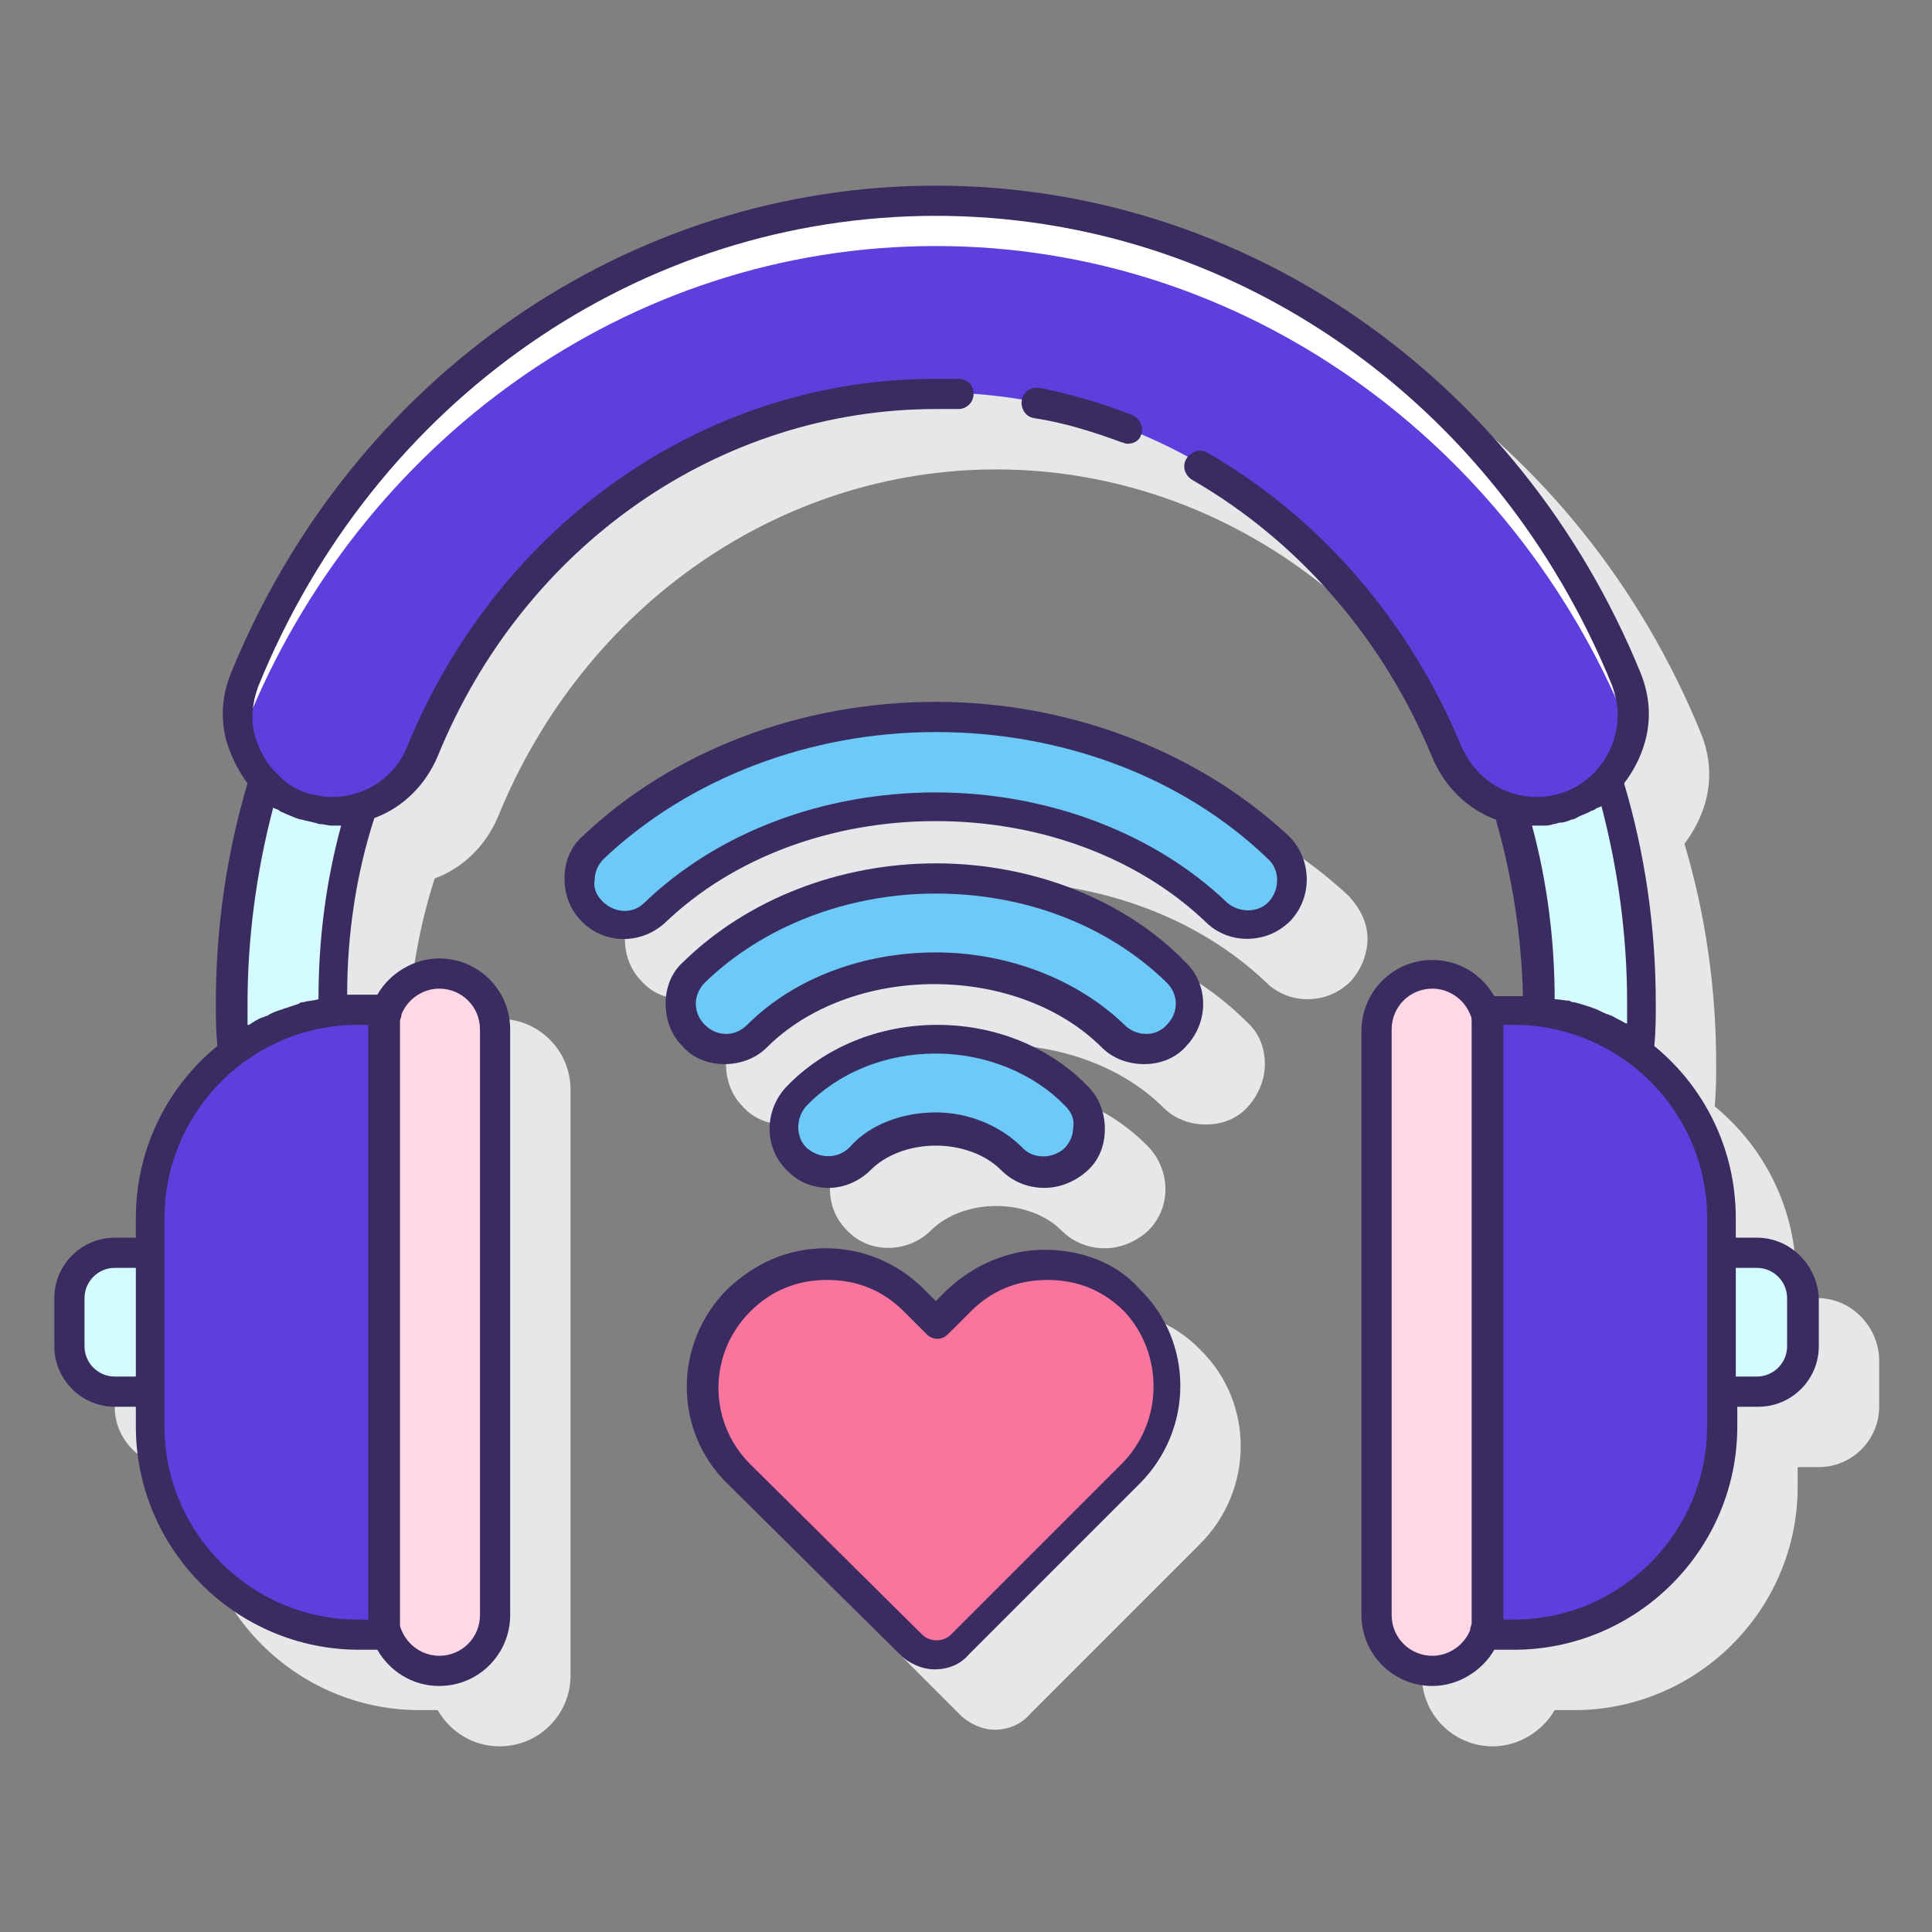 <?xml version="1.0" encoding="UTF-8"?>
<!-- Generator: Adobe Illustrator 26.1.0, SVG Export Plug-In . SVG Version: 6.00 Build 0)  -->
<svg xmlns="http://www.w3.org/2000/svg" xmlns:xlink="http://www.w3.org/1999/xlink" version="1.1" id="Layer_1" x="0px" y="0px" viewBox="0 0 128 128" style="enable-background:new 0 0 128 128;" xml:space="preserve">
<rect x="0" y="0" width="128" height="128" fill="#808080" stroke="none"/>
<style type="text/css">
	.st0{fill:#E6E7E8;}
	.st1{fill:#6DC9F7;}
	.st2{fill:#FA759E;}
	.st3{fill:#D4FBFF;}
	.st4{fill:#0089EF;}
	.st5{fill:#FFFFFF;}
	.st6{fill:#5E3FDE;}
	.st7{fill:#FFD7E5;}
	.st8{fill:#3A2C60;}
</style>
<g>
	<g>
		<path class="st0" d="M120.4,86h-1.4v-1.3c0-4.6-2.1-8.7-5.4-11.4c0.1-1,0.1-1.9,0.1-2.8c0-5-0.7-9.9-2.1-14.6    c0.6-0.8,1.1-1.7,1.4-2.8c0.4-1.5,0.3-3-0.3-4.5C104.7,29,86.4,16.3,66,16.3c-20.4,0-38.7,12.7-46.7,32.3c-0.6,1.5-0.7,3-0.3,4.5    c0.3,1.1,0.8,2,1.4,2.8c-1.4,4.7-2.1,9.6-2.1,14.6c0,0.8,0,1.7,0.1,2.8c-3.3,2.7-5.4,6.8-5.4,11.4V86h-1.4c-2.2,0-4,1.8-4,4v3.2    c0,2.2,1.8,4,4,4h1.4v1.3c0,8.1,6.6,14.8,14.8,14.8H29c0.8,1.4,2.3,2.4,4.1,2.4c2.6,0,4.7-2.1,4.7-4.7V72.2c0-2.6-2.1-4.7-4.7-4.7    c-1.7,0-3.3,1-4.1,2.4h-1.3c-0.2,0-0.4,0-0.7,0c0-4,0.6-8,1.8-11.7c1.9-0.7,3.4-2.2,4.2-4.1c5.7-14,18.7-23,33-23s27.3,9,33,23    c0.8,1.9,2.3,3.4,4.2,4.1c1.1,3.8,1.7,7.7,1.8,11.7c-0.2,0-0.4,0-0.7,0H103c-0.8-1.4-2.3-2.4-4.1-2.4c-2.6,0-4.7,2.1-4.7,4.7V111    c0,2.6,2.1,4.7,4.7,4.7c1.7,0,3.3-1,4.1-2.4h1.3c8.1,0,14.8-6.6,14.8-14.8v-1.3h1.4c2.2,0,4-1.8,4-4V90    C124.4,87.8,122.6,86,120.4,86z"></path>
		<path class="st0" d="M61.7,81.5c1-1,2.6-1.6,4.3-1.6s3.3,0.6,4.3,1.6c0.8,0.8,1.8,1.2,2.9,1.2c1,0,2-0.4,2.8-1.1    c1.6-1.5,1.6-4,0.1-5.6c-2.5-2.6-6.1-4.1-10-4.1s-7.5,1.5-10,4.1c-1.5,1.6-1.5,4.1,0.1,5.6C57.7,83.1,60.2,83,61.7,81.5z"></path>
		<path class="st0" d="M66,61.2c-6.4,0-12.5,2.4-16.7,6.5c-0.8,0.7-1.2,1.7-1.2,2.8c0,1.1,0.4,2.1,1.1,2.8c0.7,0.8,1.7,1.2,2.8,1.2    c0,0,0,0,0.1,0c1,0,2-0.4,2.8-1.1c2.7-2.7,6.8-4.2,11.1-4.2s8.4,1.5,11.1,4.2c0.7,0.7,1.7,1.1,2.8,1.1c1.1,0,2.1-0.4,2.8-1.2    c0.7-0.8,1.1-1.8,1.1-2.8c0-1.1-0.4-2.1-1.2-2.8C78.5,63.6,72.4,61.2,66,61.2z"></path>
		<path class="st0" d="M66,50.5c-8.9,0-17.4,3.2-23.4,8.9c-0.8,0.7-1.2,1.7-1.2,2.8c0,1.1,0.4,2.1,1.1,2.8c0.7,0.8,1.7,1.2,2.8,1.2    c1.1,0,2.1-0.4,2.8-1.1c4.5-4.3,11-6.7,17.9-6.7s13.4,2.4,17.9,6.7c0.7,0.7,1.7,1.1,2.7,1.1c1.1,0,2.1-0.4,2.9-1.2    c0.7-0.8,1.1-1.8,1.1-2.8c0-1.1-0.5-2-1.2-2.8C83.4,53.8,74.9,50.5,66,50.5z"></path>
		<path class="st0" d="M66.8,89.5L66,90.2l-0.8-0.8c-3.6-3.6-9.4-3.6-12.9,0c-3.6,3.6-3.6,9.4,0,12.9l11.3,11.3c0.6,0.6,1.5,1,2.3,1    s1.7-0.3,2.3-1l11.3-11.3c3.6-3.6,3.6-9.4,0-12.9C76.1,85.9,70.3,85.9,66.8,89.5z"></path>
	</g>
	<g>
		<g>
			<g>
				<g>
					<path class="st1" d="M9.9,83H7.6c-1.7,0-3,1.4-3,3v3.2c0,1.7,1.4,3,3,3h2.4V83z"></path>
					<path class="st2" d="M25.4,107V68.2c0-0.5,0.1-0.9,0.2-1.3h-1.9c-7.6,0-13.8,6.2-13.8,13.8v13.9c0,7.6,6.2,13.8,13.8,13.8h1.9       C25.5,107.9,25.4,107.5,25.4,107z"></path>
				</g>
				<g>
					<path class="st3" d="M22,67c0-0.2,0-0.4,0-0.5c0-4.5,0.7-8.9,2-13c-0.6,0.2-1.2,0.3-1.8,0.3h0c-1.9,0-3.5-0.8-4.7-2       c-1.4,4.7-2.2,9.7-2.2,14.8c0,1.1,0,2.2,0.1,3.2C17.3,68.3,19.6,67.3,22,67z"></path>
					<g>
						<path class="st3" d="M102,67c2.5,0.3,4.7,1.3,6.6,2.7c0.1-1.1,0.1-2.1,0.1-3.2c0-5.2-0.8-10.1-2.2-14.8c-1.2,1.2-2.8,2-4.7,2        c-0.6,0-1.2-0.1-1.8-0.3c1.3,4.1,1.9,8.5,1.9,13C102,66.7,102,66.8,102,67z"></path>
						<path class="st4" d="M108,48.9c-0.7,2.7-3.1,4.9-6.2,4.9c-2.6,0-4.9-1.6-5.9-4C90.2,35.8,77.2,26,62,26s-28.2,9.8-33.9,23.7        c-1,2.4-3.3,4-5.9,4h0c-3.1,0-5.5-2.2-6.2-4.8c0.1-0.3,0.2-0.6,0.3-0.9C23.8,29.4,41.5,16.3,62,16.3s38.2,13.1,45.8,31.7        C107.9,48.3,108,48.6,108,48.9z"></path>
					</g>
					<path class="st5" d="M108,48.9c-0.7,2.7-3.1,4.9-6.2,4.9c-2.6,0-4.9-1.6-5.9-4C90.2,35.8,77.2,26,62,26s-28.2,9.8-33.9,23.7       c-1,2.4-3.3,4-5.9,4h0c-3.1,0-5.5-2.2-6.2-4.8c-0.3-1.2-0.2-2.6,0.3-3.9C23.8,26.4,41.5,13.3,62,13.3s38.2,13.1,45.8,31.7       C108.3,46.3,108.4,47.6,108,48.9z"></path>
					<path class="st6" d="M108,48.9c-0.7,2.7-3.1,4.9-6.2,4.9c-2.6,0-4.9-1.6-5.9-4C90.2,35.8,77.2,26,62,26s-28.2,9.8-33.9,23.7       c-1,2.4-3.3,4-5.9,4h0c-3.1,0-5.5-2.2-6.2-4.8c0.1-0.3,0.2-0.6,0.3-0.9C23.8,29.4,41.5,16.3,62,16.3s38.2,13.1,45.8,31.7       C107.9,48.3,108,48.6,108,48.9z"></path>
				</g>
				<g>
					<g>
						<g>
							<path class="st3" d="M9.9,83H7.6c-1.7,0-3,1.4-3,3v3.2c0,1.7,1.4,3,3,3h2.4V83z"></path>
							<path class="st4" d="M25.4,107V68.2c0-0.5,0.1-0.9,0.2-1.3h-1.9c-7.6,0-13.8,6.2-13.8,13.8v13.9c0,7.6,6.2,13.8,13.8,13.8         h1.9C25.5,107.9,25.4,107.5,25.4,107z"></path>
						</g>
						<path class="st6" d="M25.4,107V68.2c0-0.5,0.1-0.9,0.2-1.3h-1.9c-7.6,0-13.8,6.2-13.8,13.8v13.9c0,7.6,6.2,13.8,13.8,13.8h1.9        C25.5,107.9,25.4,107.5,25.4,107z"></path>
						<path class="st7" d="M29.1,64.5c-2,0-3.7,1.6-3.7,3.7V107c0,2,1.6,3.7,3.7,3.7s3.7-1.6,3.7-3.7V68.2        C32.8,66.2,31.1,64.5,29.1,64.5z"></path>
					</g>
					<g>
						<path class="st3" d="M114.1,83h2.4c1.7,0,3,1.4,3,3v3.2c0,1.7-1.4,3-3,3h-2.4V83z"></path>
						<path class="st6" d="M98.6,107V68.2c0-0.5-0.1-0.9-0.2-1.3h1.9c7.6,0,13.8,6.2,13.8,13.8v13.9c0,7.6-6.2,13.8-13.8,13.8h-1.9        C98.5,107.9,98.6,107.5,98.6,107z"></path>
						<path class="st7" d="M94.9,64.5c-2,0-3.7,1.6-3.7,3.7V107c0,2,1.6,3.7,3.7,3.7s3.7-1.6,3.7-3.7V68.2        C98.6,66.2,96.9,64.5,94.9,64.5z"></path>
					</g>
				</g>
			</g>
		</g>
		<g>
			<path class="st1" d="M69.1,77.7c-0.8,0-1.6-0.3-2.1-0.9c-1.2-1.2-3-1.9-5-1.9c-2,0-3.8,0.7-5,1.9c-1.1,1.2-3,1.2-4.2,0.1     s-1.2-3-0.1-4.2c2.3-2.4,5.7-3.8,9.3-3.8s7,1.4,9.3,3.8c1.1,1.2,1.1,3.1-0.1,4.2C70.6,77.4,69.9,77.7,69.1,77.7z"></path>
			<path class="st1" d="M75.9,69.5c-0.7,0-1.5-0.3-2.1-0.8c-2.9-2.9-7.2-4.5-11.8-4.5s-8.9,1.6-11.8,4.5c-1.2,1.1-3.1,1.1-4.2-0.1     s-1.1-3.1,0.1-4.2c4-3.9,9.9-6.2,16-6.2s11.9,2.3,16,6.2c1.2,1.1,1.2,3,0.1,4.2C77.4,69.2,76.7,69.5,75.9,69.5z"></path>
			<path class="st1" d="M82.6,61.3c-0.7,0-1.5-0.3-2.1-0.8c-4.7-4.4-11.4-7-18.6-7s-13.9,2.5-18.6,7c-1.2,1.1-3.1,1.1-4.2-0.1     c-1.1-1.2-1.1-3.1,0.1-4.2c5.8-5.5,14-8.6,22.7-8.6c8.7,0,16.9,3.1,22.7,8.6c1.2,1.1,1.2,3,0.1,4.2C84.2,61,83.4,61.3,82.6,61.3z     "></path>
		</g>
		<g>
			<path class="st2" d="M75,86.2L75,86.2c-3.2-3.2-8.3-3.2-11.5,0L62,87.6l-1.5-1.5c-3.2-3.2-8.3-3.2-11.5,0l0,0     c-3.2,3.2-3.2,8.3,0,11.5l1.5,1.5l9.9,9.9c0.9,0.9,2.4,0.9,3.3,0l9.9-9.9l1.5-1.5C78.2,94.5,78.2,89.4,75,86.2z"></path>
			<g>
				<path class="st8" d="M74.3,29.3c0.1,0,0.2,0.1,0.4,0.1c0.4,0,0.8-0.2,0.9-0.6c0.2-0.5-0.1-1.1-0.6-1.3c-2-0.8-4.1-1.4-6.1-1.8      c-0.5-0.1-1.1,0.2-1.2,0.8c-0.1,0.5,0.2,1.1,0.8,1.2C70.5,28,72.4,28.6,74.3,29.3z"></path>
				<path class="st8" d="M116.4,82h-1.4v-1.3c0-4.6-2.1-8.7-5.4-11.4c0.1-1,0.1-1.9,0.1-2.8c0-5-0.7-9.9-2.1-14.6      c0.6-0.8,1.1-1.7,1.4-2.8c0.4-1.5,0.3-3-0.3-4.5C100.7,25,82.4,12.3,62,12.3c-20.4,0-38.7,12.7-46.7,32.3      c-0.6,1.5-0.7,3-0.3,4.5c0.3,1,0.8,2,1.4,2.8c-1.4,4.7-2.1,9.6-2.1,14.6c0,0.8,0,1.7,0.1,2.8c-3.3,2.7-5.4,6.8-5.4,11.4V82H7.6      c-2.2,0-4,1.8-4,4v3.2c0,2.2,1.8,4,4,4h1.4v1.3c0,8.1,6.6,14.8,14.8,14.8H25c0.8,1.4,2.3,2.4,4.1,2.4c2.6,0,4.7-2.1,4.7-4.7      V68.2c0-2.6-2.1-4.7-4.7-4.7c-1.7,0-3.3,1-4.1,2.4h-1.3c-0.2,0-0.4,0-0.7,0c0-4,0.6-8,1.8-11.7c1.9-0.7,3.4-2.2,4.2-4.1      c5.7-14,18.7-23,33-23c0.5,0,1,0,1.5,0c0.5,0,1-0.4,1-1s-0.4-1-1-1c-0.5,0-1.1,0-1.6,0c-15.1,0-28.8,9.5-34.9,24.3      c-0.8,2.1-2.8,3.4-5,3.4c-0.3,0-0.6,0-0.9-0.1c0,0,0,0,0,0c-0.9-0.1-1.7-0.5-2.3-1c0,0-0.1-0.1-0.1-0.1      c-0.1-0.1-0.3-0.3-0.4-0.4c0,0-0.1-0.1-0.1-0.1c0,0,0,0,0,0c-0.6-0.6-1-1.4-1.3-2.3c-0.3-1.1-0.2-2.2,0.2-3.3      C24.8,26.5,42.4,14.3,62,14.3c19.6,0,37.1,12.2,44.8,31.1c0.4,1.1,0.5,2.2,0.2,3.3c-0.6,2.4-2.7,4.1-5.2,4.1      c-2.2,0-4.1-1.3-5-3.4c-3.4-8.2-9.3-15.1-16.8-19.4c-0.5-0.3-1.1-0.1-1.4,0.4c-0.3,0.5-0.1,1.1,0.4,1.4      c7.1,4.1,12.7,10.6,15.9,18.4c0.8,1.9,2.3,3.4,4.2,4.1c1.1,3.8,1.7,7.7,1.8,11.7c-0.2,0-0.4,0-0.7,0H99      c-0.8-1.4-2.3-2.4-4.1-2.4c-2.6,0-4.7,2.1-4.7,4.7V107c0,2.6,2.1,4.7,4.7,4.7c1.7,0,3.3-1,4.1-2.4h1.3c8.1,0,14.8-6.6,14.8-14.8      v-1.3h1.4c2.2,0,4-1.8,4-4V86C120.4,83.8,118.6,82,116.4,82z M8.9,91.2H7.6c-1.1,0-2-0.9-2-2V86c0-1.1,0.9-2,2-2h1.4V91.2z       M29.1,65.5c1.5,0,2.7,1.2,2.7,2.7V107c0,1.5-1.2,2.7-2.7,2.7c-1.1,0-2.1-0.7-2.5-1.7c0,0,0,0,0,0c-0.1-0.2-0.1-0.3-0.1-0.5      c0-0.2,0-0.3,0-0.5V68.2c0-0.2,0-0.3,0-0.5c0-0.2,0.1-0.3,0.1-0.5c0,0,0,0,0,0C27,66.2,28,65.5,29.1,65.5z M24.4,67.9      c0,0.1,0,0.2,0,0.3V107c0,0.1,0,0.2,0,0.3h-0.7c-7,0-12.8-5.7-12.8-12.8V80.7c0-7,5.7-12.8,12.8-12.8H24.4z M22.6,54.7      c-1,3.7-1.5,7.5-1.5,11.5c0,0,0,0,0,0c-0.3,0.1-0.7,0.1-1,0.2c-0.1,0-0.2,0-0.3,0.1c-0.3,0.1-0.6,0.2-0.9,0.3      c-0.1,0-0.2,0.1-0.3,0.1c-0.3,0.1-0.6,0.2-0.9,0.4c-0.1,0-0.2,0.1-0.3,0.1c-0.3,0.1-0.6,0.3-0.9,0.5c0,0,0,0-0.1,0      c0-0.5,0-1,0-1.4c0-4.4,0.6-8.8,1.7-13c0.1,0.1,0.3,0.1,0.4,0.2c0.1,0.1,0.2,0.1,0.4,0.2c0.2,0.1,0.5,0.2,0.7,0.3      c0.1,0,0.2,0.1,0.4,0.1c0.3,0.1,0.5,0.1,0.8,0.2c0.1,0,0.3,0.1,0.4,0.1c0.3,0,0.5,0.1,0.8,0.1c0.1,0,0.2,0,0.3,0      c0.1,0,0.1,0,0.2,0C22.4,54.7,22.5,54.7,22.6,54.7z M103,66.2c0-3.9-0.5-7.8-1.5-11.5c0.1,0,0.2,0,0.2,0c0.1,0,0.1,0,0.2,0      c0.1,0,0.2,0,0.3,0c0.2,0,0.5,0,0.7-0.1c0.2,0,0.3-0.1,0.5-0.1c0.2,0,0.5-0.1,0.7-0.2c0.2,0,0.3-0.1,0.5-0.2      c0.2-0.1,0.5-0.2,0.7-0.3c0.1-0.1,0.3-0.1,0.4-0.2c0.1-0.1,0.3-0.1,0.4-0.2c1.1,4.2,1.7,8.6,1.7,13c0,0.5,0,0.9,0,1.4      c0,0,0,0-0.1,0c-0.3-0.2-0.6-0.3-0.9-0.5c-0.1,0-0.2-0.1-0.3-0.1c-0.3-0.1-0.6-0.3-0.9-0.4c-0.1,0-0.2-0.1-0.3-0.1      c-0.3-0.1-0.6-0.2-1-0.3c-0.1,0-0.2,0-0.3-0.1C103.7,66.3,103.3,66.2,103,66.2C103,66.2,103,66.2,103,66.2z M94.9,109.7      c-1.5,0-2.7-1.2-2.7-2.7V68.2c0-1.5,1.2-2.7,2.7-2.7c1.1,0,2.1,0.7,2.5,1.7c0,0,0,0,0,0c0.1,0.2,0.1,0.3,0.1,0.5      c0,0.2,0,0.3,0,0.5V107c0,0.2,0,0.3,0,0.5c0,0.2-0.1,0.3-0.1,0.5c0,0,0,0,0,0C97,109,96,109.7,94.9,109.7z M113.1,94.5      c0,7-5.7,12.8-12.8,12.8h-0.7c0-0.1,0-0.2,0-0.3V68.2c0-0.1,0-0.2,0-0.3h0.7c7,0,12.8,5.7,12.8,12.8V94.5z M118.4,89.2      c0,1.1-0.9,2-2,2h-1.4V84h1.4c1.1,0,2,0.9,2,2V89.2z"></path>
				<path class="st8" d="M54.9,78.7c1.1,0,2.1-0.5,2.8-1.2c1-1,2.6-1.6,4.3-1.6s3.3,0.6,4.3,1.6c0.8,0.8,1.8,1.2,2.9,1.2      c1,0,2-0.4,2.8-1.1c0.8-0.7,1.2-1.7,1.2-2.8s-0.4-2.1-1.1-2.8c-2.5-2.6-6.1-4.1-10-4.1s-7.5,1.5-10,4.1      c-1.5,1.6-1.5,4.1,0.1,5.6C52.9,78.3,53.8,78.7,54.9,78.7C54.9,78.7,54.9,78.7,54.9,78.7z M53.4,73.3c2.1-2.2,5.2-3.5,8.6-3.5      c3.3,0,6.5,1.3,8.6,3.5c0.4,0.4,0.6,0.9,0.5,1.4c0,0.5-0.2,1-0.6,1.4c-0.8,0.7-2.1,0.7-2.8-0.1c-1.4-1.4-3.5-2.3-5.7-2.3      c-2.2,0-4.4,0.8-5.7,2.3c-0.4,0.4-0.9,0.6-1.4,0.6c-0.6,0-1-0.2-1.4-0.5C52.7,75.4,52.7,74.1,53.4,73.3z"></path>
				<path class="st8" d="M62,57.2c-6.4,0-12.5,2.4-16.7,6.5c-0.8,0.7-1.2,1.7-1.2,2.8s0.4,2.1,1.1,2.8c0.7,0.8,1.7,1.2,2.8,1.2      c1.1,0,2.1-0.4,2.8-1.1c2.7-2.7,6.8-4.2,11.1-4.2s8.4,1.5,11.1,4.2c0.7,0.7,1.7,1.1,2.8,1.1c1.1,0,2.1-0.4,2.8-1.2      c1.5-1.6,1.5-4.1-0.1-5.6C74.5,59.6,68.4,57.2,62,57.2z M77.3,67.9c-0.7,0.8-2,0.8-2.8,0c-3.1-3-7.7-4.8-12.5-4.8      c-4.8,0-9.4,1.7-12.5,4.8c-0.4,0.4-0.9,0.6-1.4,0.6c-0.5,0-1-0.2-1.4-0.6c-0.4-0.4-0.6-0.9-0.6-1.4c0-0.5,0.2-1,0.6-1.4      c3.8-3.7,9.4-5.9,15.3-5.9c5.9,0,11.4,2.1,15.3,5.9C78.1,65.9,78.1,67.1,77.3,67.9z"></path>
				<path class="st8" d="M62,46.5c-8.9,0-17.4,3.2-23.4,8.9c-0.8,0.7-1.2,1.7-1.2,2.8s0.4,2.1,1.1,2.8c1.5,1.6,4,1.6,5.6,0.1      c4.5-4.3,11-6.7,17.9-6.7s13.4,2.4,17.9,6.7c0.7,0.7,1.7,1.1,2.7,1.1c1.1,0,2.1-0.4,2.9-1.2c1.5-1.6,1.4-4.1-0.1-5.6      C79.4,49.8,70.9,46.5,62,46.5z M84.1,59.7c-0.7,0.8-2,0.8-2.8,0.1c-4.8-4.6-11.9-7.3-19.3-7.3s-14.4,2.6-19.3,7.3      c-0.8,0.8-2,0.7-2.8-0.1c-0.4-0.4-0.6-0.9-0.5-1.4c0-0.5,0.2-1,0.6-1.4c5.6-5.3,13.6-8.4,22-8.4c8.4,0,16.4,3,22,8.4      C84.8,57.6,84.8,58.9,84.1,59.7z"></path>
				<path class="st8" d="M69.2,82.8c-2.4,0-4.7,1-6.5,2.7L62,86.2l-0.8-0.8c-1.7-1.7-4-2.7-6.5-2.7s-4.7,1-6.5,2.7      c-3.6,3.6-3.6,9.4,0,12.9l11.4,11.3c0.6,0.6,1.5,1,2.3,1c0.9,0,1.7-0.3,2.3-1l11.3-11.3c3.6-3.6,3.6-9.4,0-12.9      C74,83.7,71.7,82.8,69.2,82.8z M74.3,97l-11.3,11.3c-0.5,0.5-1.4,0.5-1.9,0L49.7,97c-2.8-2.8-2.8-7.3,0-10.1      c1.4-1.4,3.1-2.1,5.1-2.1s3.7,0.7,5.1,2.1l1.5,1.5c0.4,0.4,1,0.4,1.4,0l1.5-1.5c1.4-1.4,3.1-2.1,5.1-2.1s3.7,0.7,5.1,2.1      C77.1,89.7,77.1,94.2,74.3,97z"></path>
			</g>
		</g>
	</g>
</g>
</svg>
